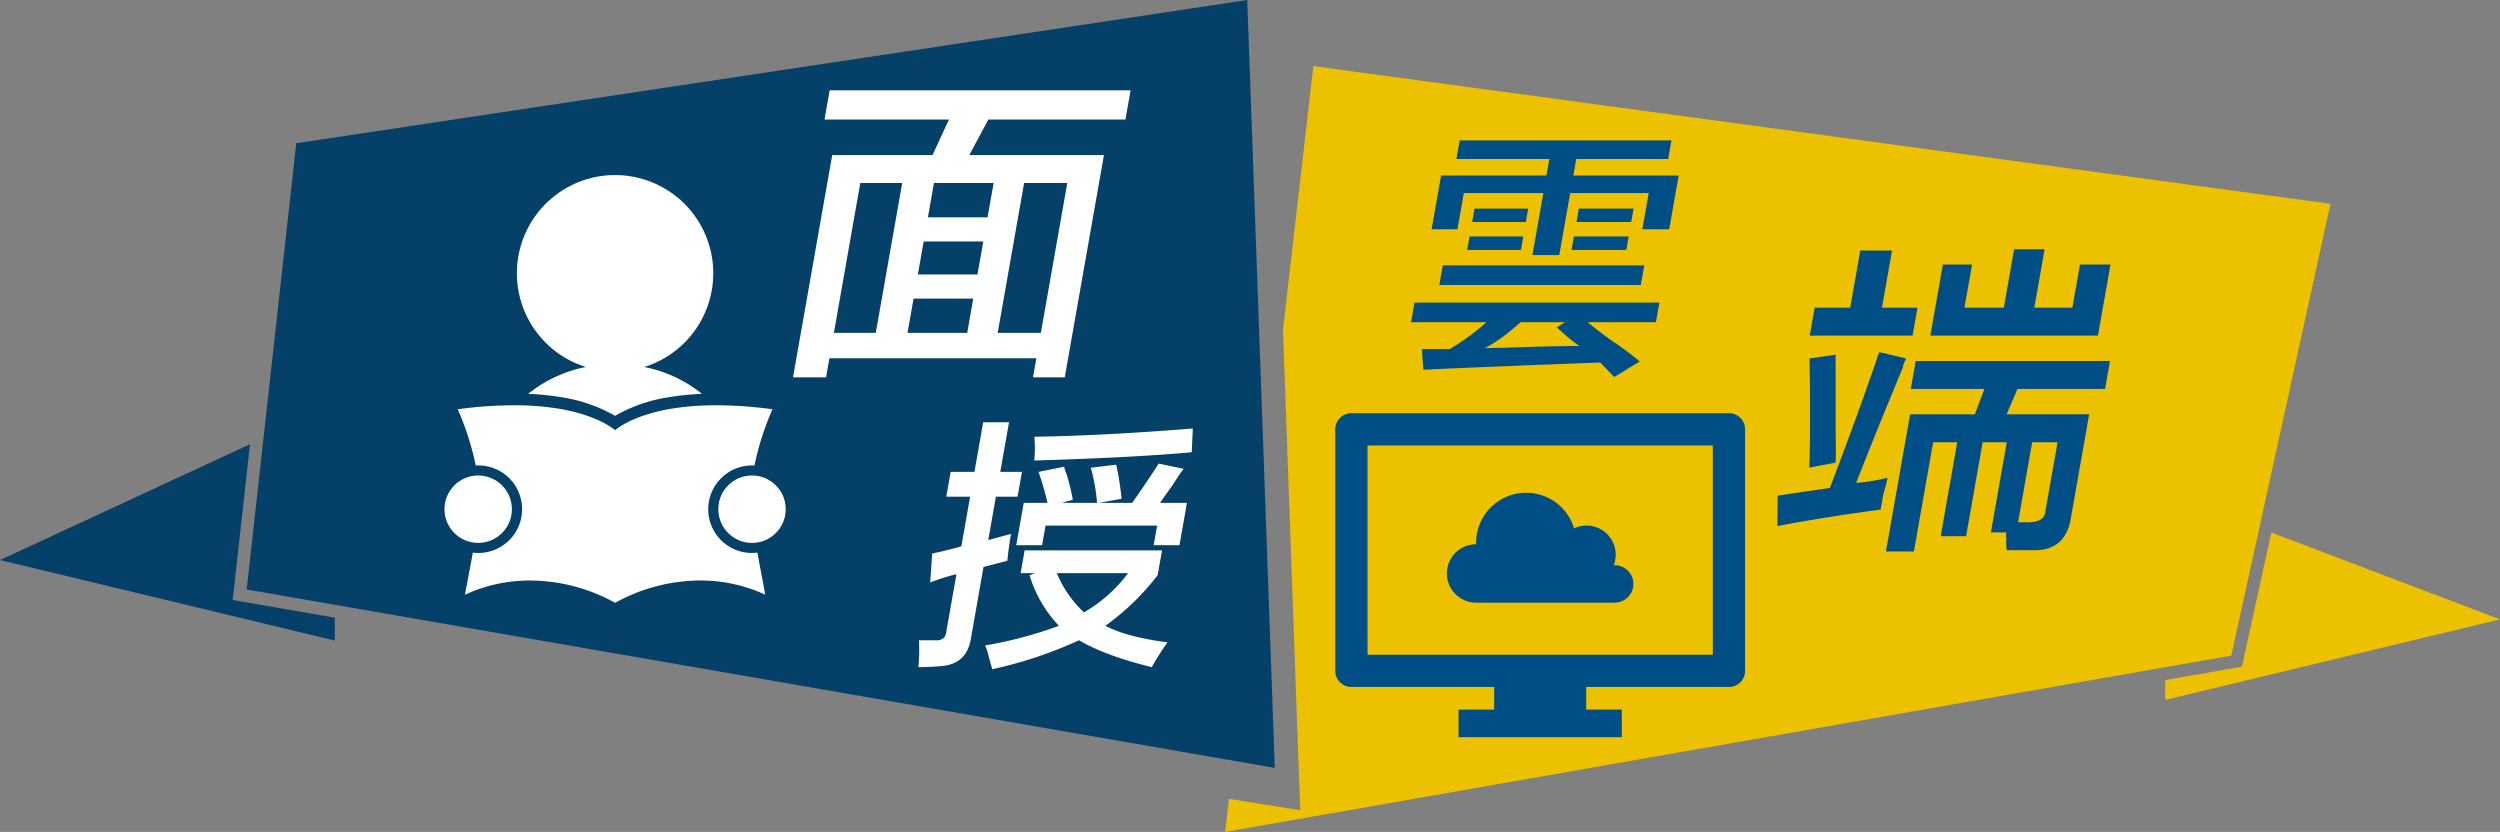 <svg xmlns="http://www.w3.org/2000/svg" width="589.9" height="196.3" viewBox="0 0 589.9 196.3">
  <rect x="0" y="0" width="589.9" height="196.3" fill="#808080" stroke="none"/>
  <g id="vs_title" transform="translate(-663.45 -699.35)">
    <g id="组_1864" data-name="组 1864">
      <path id="路径_2542" data-name="路径 2542" d="M973.35,714.95,966.184,777.2l4.066,113.34-16.8-2.693-.9,7.8,237.4-41.6,23.4-106.6Z" fill="#ebc100"/>
      <path id="路径_2543" data-name="路径 2543" d="M1199.4,825.011l-6.947,31.646-18.1,3.172V864.5l79-19Z" fill="#ebc100"/>
    </g>
    <g id="组_1865" data-name="组 1865">
      <path id="路径_2544" data-name="路径 2544" d="M964.25,880.543,721.65,838.45l11.7-105.3,224.4-33.8Z" fill="#054069"/>
      <path id="路径_2545" data-name="路径 2545" d="M718.356,840.924l4.085-36.76L663.45,831.5l79,19v-5.4Z" fill="#054069"/>
    </g>
    <g id="组_1869" data-name="组 1869">
      <g id="组_1866" data-name="组 1866">
        <path id="路径_2546" data-name="路径 2546" d="M858,727.558l1.216-6.892h71.008l-1.216,6.892H896.653l-4.475,8.388h31.759l-9.246,52.432H907.2l.793-4.494H859.158l-.793,4.494h-7.79l9.245-52.432h23.669l3.877-8.388Zm8.445,14.979-6.234,35.355H870.1l6.234-35.355Zm12.57,27.266-1.427,8.089h14.082L893.1,769.8ZM881.4,756.32l-1.374,7.79H894.1l1.373-7.79Zm2.43-13.783-1.427,8.091H896.48l1.427-8.091Zm31.459,0H905.1l-6.234,35.355H909.05Z" fill="#fff"/>
      </g>
      <g id="组_1867" data-name="组 1867">
        <path id="路径_2547" data-name="路径 2547" d="M886.741,816.545l1.032-5.85h5.606l2.063-11.7h6.094l-2.063,11.7h5.118l-1.031,5.85h-5.119l-1.8,10.238,5.376-1.463q-.6,3.417-.873,6.338c-.516.163-1.455.407-2.811.731q-1.794.492-2.809.731L892.6,849.7q-.876,6.336-7.054,6.826-2.967.24-5.4.243a41.309,41.309,0,0,0,.143-6.338h3.656q2.637.241,2.824-2.194l2.364-13.4a48.339,48.339,0,0,0-6.194,1.949l.473-6.824q3.539-.732,6.882-1.707l2.063-11.7Zm48.484,40.219q-10.987-2.685-17.164-6.338a99.339,99.339,0,0,1-20.46,6.826q-.32-.977-.9-3.169a13.642,13.642,0,0,0-.789-2.437,95.98,95.98,0,0,0,17.392-4.632,29.8,29.8,0,0,1-6.913-11.944l1.3-.487h-3.412l.946-5.363h32.419l-1.032,5.85a58.577,58.577,0,0,1-12.343,11.944q5.132,2.685,14.669,3.9A60.161,60.161,0,0,0,935.225,856.764ZM903.247,828l1.762-9.993h5.605a62.371,62.371,0,0,0-2.122-7.313l6.064-1.218a8.766,8.766,0,0,0,.632,1.949,57.629,57.629,0,0,1,1.406,5.85l-2.567.732h8.287a45.1,45.1,0,0,0-1.463-8.288l5.979-.731a69.257,69.257,0,0,1,1.263,8.044l-5.291.975h7.8q3.249-4.628,6.264-9.263l5.878,1.219q-.946,1.223-2.638,3.9-1.935,2.685-2.923,4.144h6.337L941.759,828h-6.093l.816-4.631H910.157L909.34,828Zm4.254-19.987a29.76,29.76,0,0,0,.014-5.606q16.129-.242,37.394-1.95l-.257,5.6Q931.514,807.287,907.5,808.014Zm22.129,26.569H912.811a26.691,26.691,0,0,0,6.411,9.262A34.442,34.442,0,0,0,929.63,834.583Z" fill="#fff"/>
      </g>
      <g id="组_1868" data-name="组 1868">
        <path id="路径_2548" data-name="路径 2548" d="M801.7,785.947a31.214,31.214,0,0,0-13.621,6.341,61.383,61.383,0,0,1,8.026.823,36.031,36.031,0,0,1,12.48,4.362,36,36,0,0,1,12.474-4.361,61.53,61.53,0,0,1,8.03-.824,31.214,31.214,0,0,0-13.621-6.341,23.167,23.167,0,1,0-13.768,0Z" fill="#fff"/>
        <path id="路径_2549" data-name="路径 2549" d="M830.567,819.5a10.339,10.339,0,0,1,10.327-10.327c.194,0,.386.007.576.017a66.2,66.2,0,0,1,4.251-13.264c-1.39-.2-4.211-.563-7.74-.773h-.033c-1.867-.111-3.693-.167-5.46-.167a64.186,64.186,0,0,0-10.947.854c-5.232.907-10.074,2.7-12.952,5.01-2.879-2.31-7.721-4.1-12.952-5.01a64.2,64.2,0,0,0-10.948-.854c-1.767,0-3.592.056-5.46.167H779.2c-3.528.21-6.35.572-7.739.773a66.246,66.246,0,0,1,4.25,13.264c.191-.01.382-.017.576-.017a10.328,10.328,0,1,1-1.268,20.574c-.532,2.97-1.172,6.22-1.856,9.934a36.385,36.385,0,0,1,15.331-3.36,41.884,41.884,0,0,1,20.1,5.269,41.878,41.878,0,0,1,20.1-5.269,36.393,36.393,0,0,1,15.332,3.36c-.684-3.714-1.325-6.964-1.857-9.934A10.305,10.305,0,0,1,830.567,819.5Z" fill="#fff"/>
        <circle id="椭圆_21" data-name="椭圆 21" cx="7.956" cy="7.956" r="7.956" transform="translate(832.939 811.542)" fill="#fff"/>
        <circle id="椭圆_22" data-name="椭圆 22" cx="7.956" cy="7.956" r="7.956" transform="translate(768.327 811.542)" fill="#fff"/>
      </g>
    </g>
    <g id="组_1873" data-name="组 1873">
      <g id="组_1870" data-name="组 1870">
        <path id="路径_2550" data-name="路径 2550" d="M1082.85,823.485l.07-7.191,12.3-1.8q6.657-17.373,11.645-32.059l6.326,1.5q-1.026,2.4-.615,1.8-7.319,17.682-11.152,27.564a48.437,48.437,0,0,0,7.4-1.2,36.33,36.33,0,0,1-.986,3.9q-.423,2.4-.634,3.6Q1093.7,821.387,1082.85,823.485Zm7.524-13.782q.188-4.494.174-12.883t-.125-12.883l6.151-.9q.031,6.6.02,18.576.1,4.5-.017,6.892Zm.1-31.16,1.162-6.59h8.389l2.377-13.483h7.491l-2.377,13.483h8.388l-1.162,6.59Zm23.847,12.585,1.162-6.592h45.84l-1.162,6.592h-20.673l-2.554,5.991h19.474l-4.226,23.969q-1.131,8.09-8.617,8.09h-6.591a11.215,11.215,0,0,1-.072-3c-.069.4-.1,0-.088-1.2h-3.595l3.751-21.272h-5.693l-3.91,22.172h-5.992l3.91-22.172h-5.692l-4.544,25.767h-6.592l5.706-32.359h15.28l2.255-5.991Zm4.616-12.585,2.958-16.778h6.891l-1.8,10.188h9.288l2.431-13.783h7.19l-2.43,13.783h8.988l1.8-10.188h7.191l-2.959,16.778Zm30.017,25.168h-5.992l-3.328,18.876h2.4q3.891,0,4.071-2.7Z" fill="#004e86"/>
      </g>
      <g id="组_1871" data-name="组 1871">
        <path id="路径_2551" data-name="路径 2551" d="M996.407,775.383l.817-4.631h57.769l-.816,4.631h-16.088q1.69,1.461,5.363,4.143a72.788,72.788,0,0,1,6.9,5.12l-6.007,3.656-3.3-3.413q-26.258.971-41.74,1.706l-.359-4.875h6.582a57.119,57.119,0,0,0,8.673-6.337Zm28.632-15.844,2.578-14.625h-18.768l-1.5,8.531h-6.094l2.235-12.674h24.862l.688-3.9H1007.1l.773-4.388h49.969l-.774,4.388h-21.693l-.688,3.9h24.863l-2.236,12.674h-6.337l1.5-8.531h-18.524l-2.578,14.625Zm-21.966,7.068.818-4.63h47.531l-.818,4.63Zm6.581-8.287.559-3.169h12.675l-.559,3.169Zm1.16-6.581.559-3.169h12.675l-.559,3.169Zm3.044,29.738q3.167,0,9.549-.245,8.327-.245,12.719-.243a36.568,36.568,0,0,1-4.475-3.656,5.216,5.216,0,0,1-.845-.731l1.921-1.219h-10.482q-.578.491-2.007,1.706A36.017,36.017,0,0,1,1013.858,781.477Zm20.414-23.157.559-3.169h12.919l-.559,3.169Zm1.161-6.581.558-3.169h12.919l-.558,3.169Z" fill="#004e86"/>
      </g>
      <g id="组_1872" data-name="组 1872">
        <path id="路径_2552" data-name="路径 2552" d="M1071.415,796.85H982.326a3.8,3.8,0,0,0-3.8,3.805v56.99a3.8,3.8,0,0,0,3.8,3.8h33.688v5.35h-8.4v6.5h38.515v-6.5h-8.4v-5.35h33.689a3.8,3.8,0,0,0,3.8-3.8v-56.99A3.8,3.8,0,0,0,1071.415,796.85Zm-3.805,56.991H986.13V804.459h81.48Z" fill="#004e86"/>
        <path id="路径_2553" data-name="路径 2553" d="M1011.754,841.548a6.874,6.874,0,0,1-4.5-1.669,6.642,6.642,0,0,1-.747-.753,6.887,6.887,0,0,1,5.242-11.35h.01c0-.109-.01-.222-.01-.336a11.813,11.813,0,0,1,23.121-3.42,6.876,6.876,0,0,1,7.566,1.135,1.032,1.032,0,0,0,.075.071l.317.322a.8.8,0,0,1,.071.071,6.879,6.879,0,0,1,1.325,7.111c.076-.005.151-.01.227-.01a4.414,4.414,0,0,1,0,8.828Z" fill="#004e86"/>
      </g>
    </g>
  </g>
</svg>
